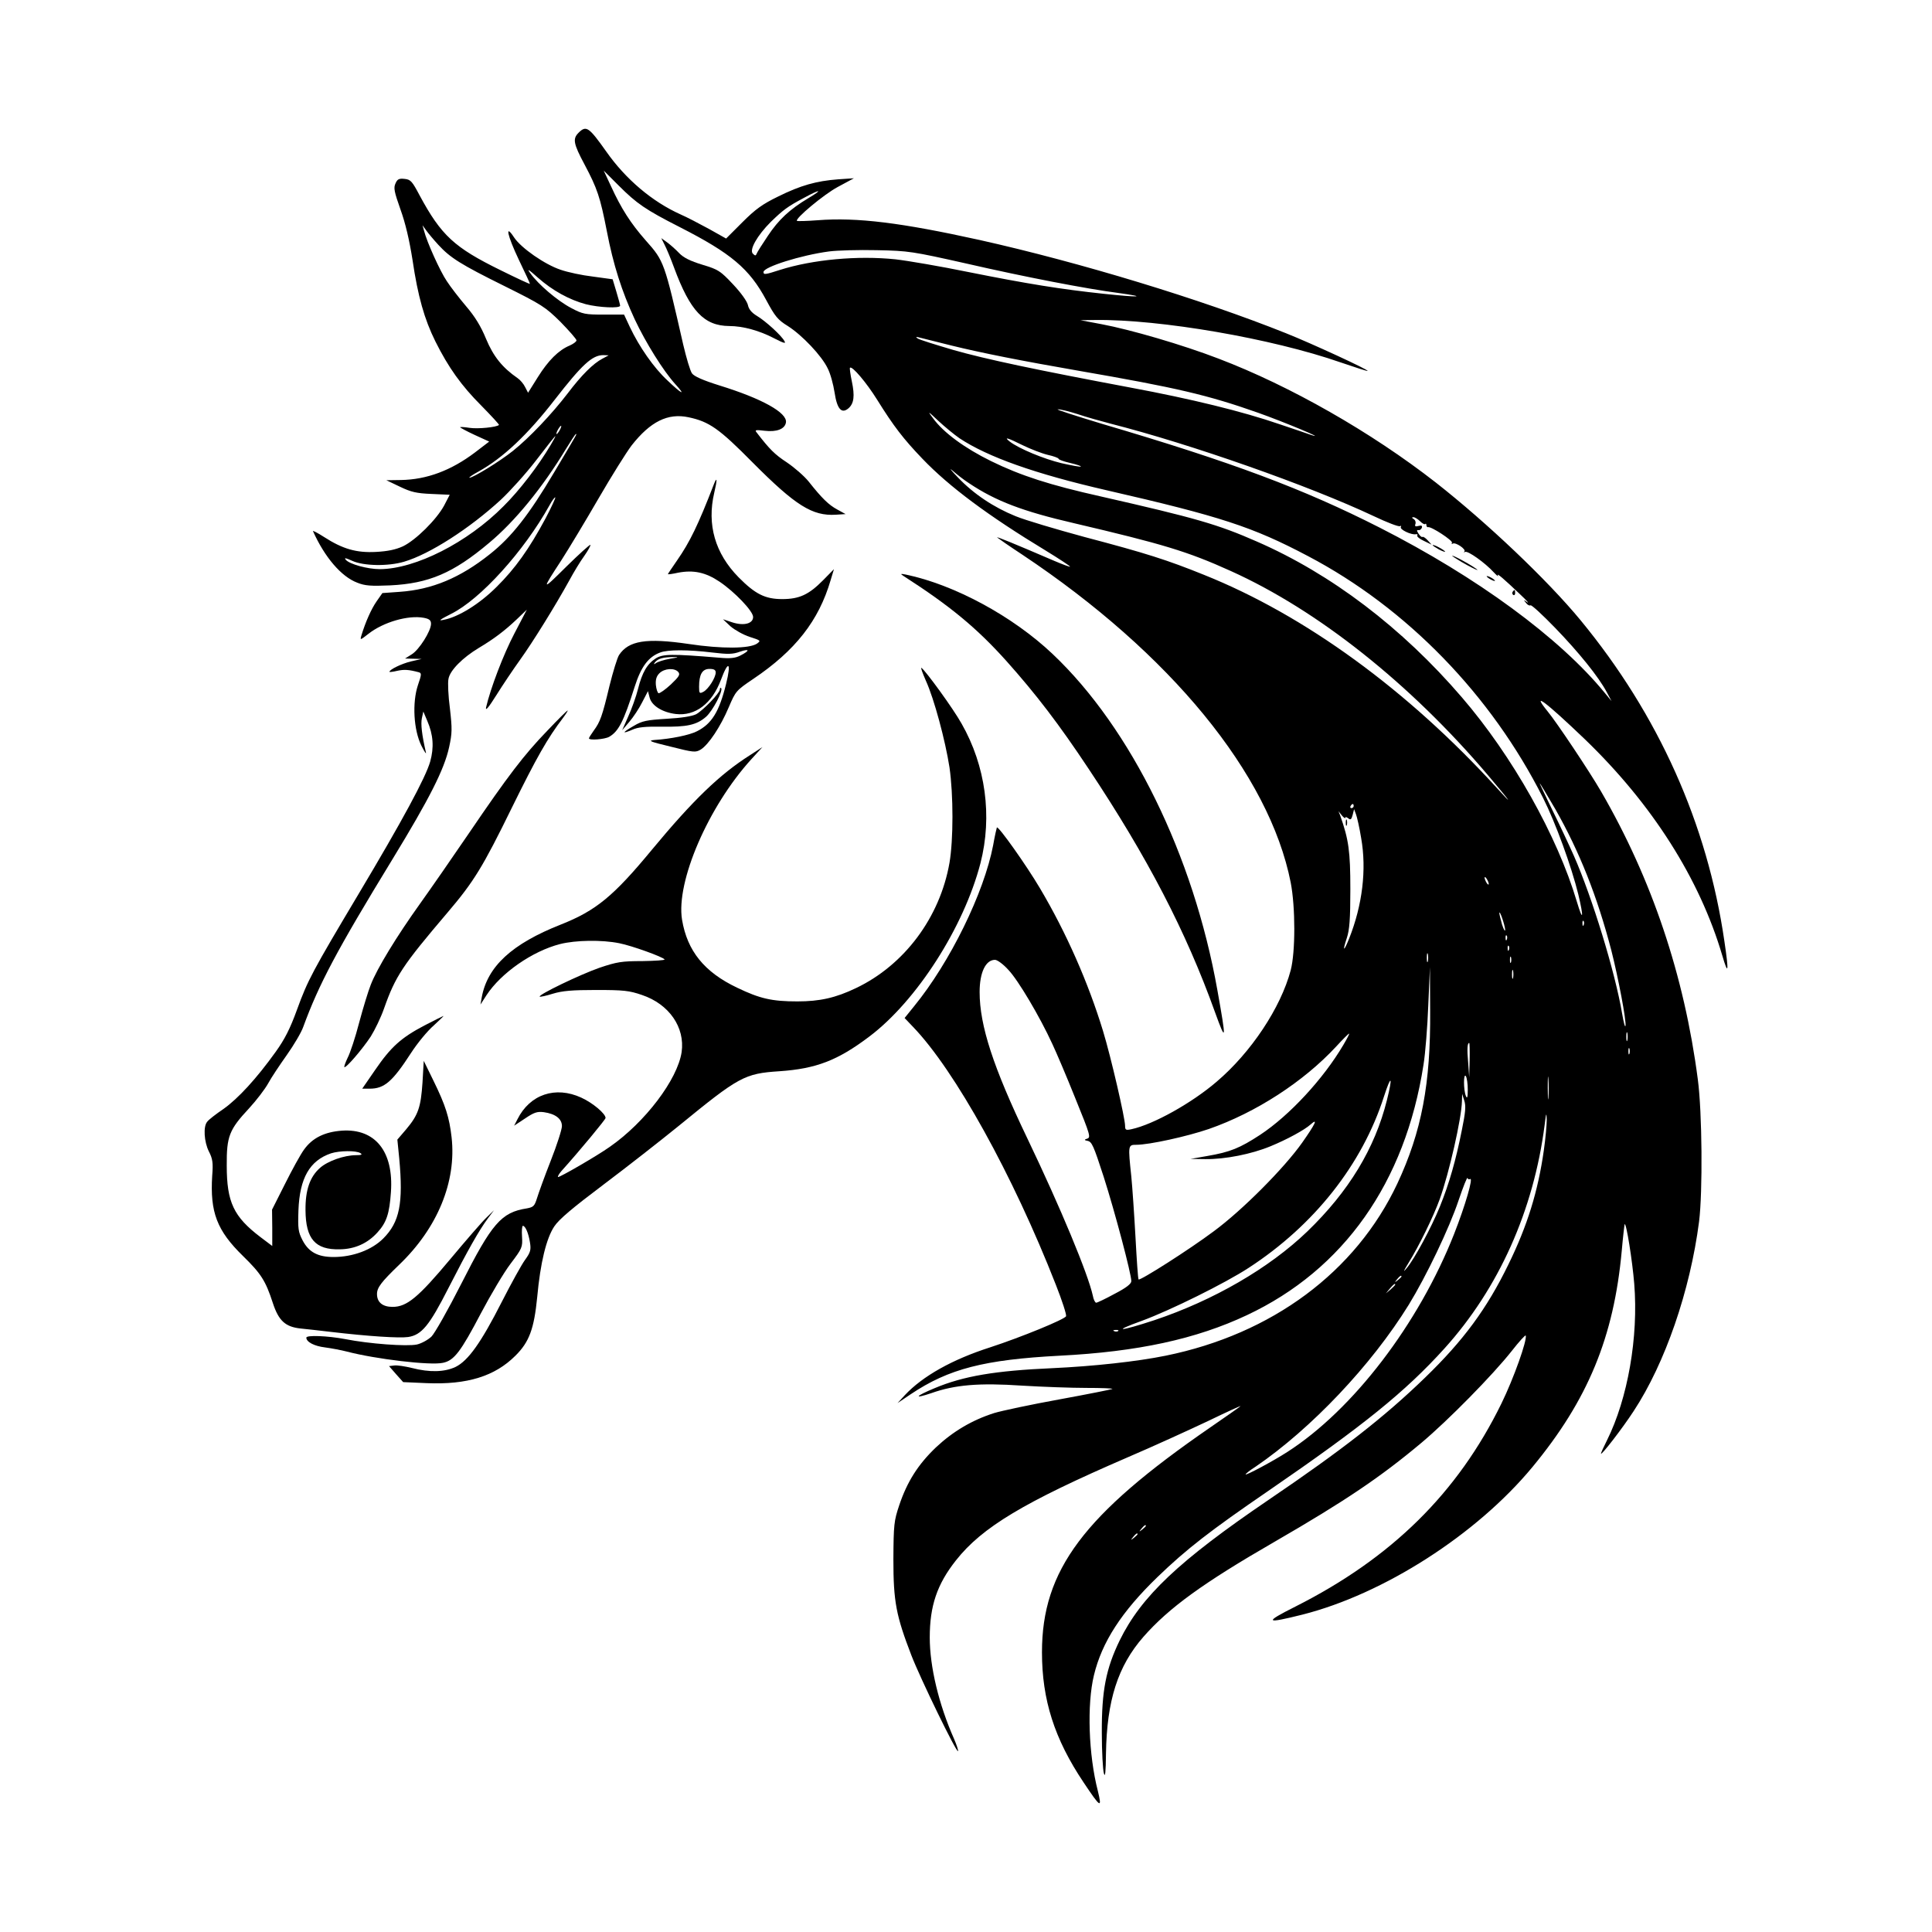 <svg width="1500" height="1500" viewBox="0 0 1500 1500" xmlns="http://www.w3.org/2000/svg">
  <!-- Original SVG transformiert und zentriert -->
  <svg x="158.857" y="100.0" width="1182.286" height="1300" viewBox="0 0 732.79 805.75">
    /2000/svg" viewBox="0 0 732.79 805.75">
  <defs>
    <style>
      .cls-1 {
        fill-rule: evenodd;
      }
    </style>
  </defs>
  <path class="cls-1" d="M179.95,1.91c-2.9,2.9-2.5,5.2,2.9,15.3,6.1,11.5,7.5,15.6,10.7,32,3.1,16.2,7.2,29,13.4,42.4,5.3,11.3,13.8,24.9,19.5,31.2,5.4,5.9,3.3,5-3.7-1.7-6.6-6.1-13.6-16.2-18.1-25.7l-2.8-6h-9.7c-9,0-10.2-.2-15.8-3.2-6.5-3.4-15.9-11.4-19.6-16.7-1.8-2.4-1-2,3.6,2.1,7,6.2,15.2,10.7,23.1,12.8,6.2,1.6,16.5,2.1,16.5.7,0-.4-.8-3.4-1.8-6.7l-1.8-6-9.5-1.3c-5.2-.6-12.2-2.1-15.6-3.3-7.5-2.5-18.9-10.4-22.3-15.5-4.6-7-3.3-1,2.3,10.8,3,6.2,5.4,11.4,5.3,11.5-.1.2-6.5-2.8-14.2-6.6-22.2-10.9-28.5-16.7-38.9-36-3.6-6.8-4.3-7.6-7.2-7.9-2.7-.3-3.5.1-4.4,2.2-1,2.1-.6,4,2.4,12.5,2.4,6.6,4.3,14.8,5.8,24.3,2.6,17.6,5.7,28.5,11,39.2,6.3,12.6,12.5,21.3,22.2,31,4.8,4.9,8.6,9,8.4,9.2-1.1,1.1-10.1,2-14.1,1.4-2.5-.4-4.6-.5-4.6-.3s3.1,1.9,7,3.7l7,3.2-6.8,5.2c-11.5,8.7-23.2,13.1-35.7,13.3l-7,.1,6.5,3.1c5.4,2.6,8,3.2,15.2,3.5l8.8.4-2.7,5.2c-3.7,6.8-13.6,16.6-19.8,19.6-3.5,1.6-7.3,2.4-13,2.7-9.4.5-16-1.4-25-7.2-3.1-2-5.5-3.2-5.3-2.8,5.6,12.5,13.6,21.9,21.3,24.8,3.7,1.5,6.6,1.7,15.8,1.3,18.6-.9,30.4-5.9,47.6-20.4,12.6-10.5,25.7-26.6,37-45.2,2.4-3.9,4.5-7.2,4.8-7.2.5,0,1.4-1.5-10.5,18.5-12.1,20.4-20.4,31-30.9,39.3-14.3,11.4-27.8,17-43.3,18.1l-8.4.6-2.8,4c-2.5,3.6-5.3,9.8-7.3,16.4-.7,2.4-.6,2.3,3.4-.8,7.1-5.6,19.1-9.1,26.6-7.7,2.7.5,3.5,1.2,3.5,2.9,0,3.5-5.8,12.6-9.3,14.7l-3.2,2,4,.1,4,.1-5.2,1.2c-4.5,1.1-10.3,3.9-10.3,5,0,.2,1.7,0,3.8-.5,3.3-.7,5.4-.6,10.3.7,1.4.4,1.4,1-.4,6.2-2.8,8.4-2.1,21.6,1.7,29.2,1.5,3,2.5,4.4,2.1,3-1.9-8.3-2.5-13.5-1.9-16.3l.7-3.2,1.9,4.5c2.9,6.7,3.3,12.8,1.4,19.6-2.2,7.7-13.5,28.6-34.4,63.6-22.3,37.4-24.5,41.5-29.7,55.8-3.3,9.1-5.9,14.2-10.2,20.2-9.4,13.1-18.1,22.5-25.1,27.5-3.7,2.5-7.3,5.3-7.9,6.2-2,2.3-1.5,9.7.8,14.3,1.8,3.5,2.1,5.4,1.6,11.7-1.1,17.6,2.3,26.4,14.8,38.6,8.7,8.5,10.9,11.9,14.4,22.7,2.8,8.5,6,11.4,13.3,12.2,2.9.3,9.4,1,14.3,1.6,18.7,2.2,33.2,3.1,37.5,2.5,6.5-1,10.2-5.5,19.4-23.6,9.3-18.2,14.8-27.9,18.9-33.4l3-4-3.7,3.6c-2,1.9-9.8,10.9-17.4,20-15.3,18.3-20.8,22.9-27.7,22.9-4.8,0-7.5-2.2-7.5-6.2,0-3.1,2.1-5.8,10.6-14,18.5-17.7,27.7-40,25.3-61.4-1.1-9.6-2.9-15.4-8.8-27.4l-4.6-9.4-.6,10.4c-.8,11.9-2,15.6-7.9,22.6l-4.2,4.9.9,9c2,21.7.2,30.7-7.7,38.6-5.5,5.5-14.6,8.9-23.9,8.9-7.5,0-11.9-2.3-14.9-8-2.1-4.1-2.3-5.5-2-14.5.6-15.5,5.4-23.9,15.7-27.4,4.1-1.3,12-1.4,14.1-.1,1.1.7.6,1-2.1,1-5.6,0-13.6,2.8-17.3,6.1-4.9,4.3-7.1,10.7-7,20.4.1,13.8,4.7,19.1,16.5,18.8,7.3-.1,13.4-2.9,18.1-8.1,4.4-4.8,5.8-9.1,6.5-19.4,1.4-19.5-7.5-30.7-23.6-29.6-8.3.6-14.2,3.5-18.2,9.1-1.7,2.3-5.8,9.8-9.2,16.6l-6.2,12.3.1,8.8v8.7l-5.7-4.3c-12.9-9.8-16.2-16.8-16.2-34.4-.1-14.1,1.2-17.3,10.7-27.5,3.6-3.9,7.7-9.3,9.2-12,1.5-2.8,5.6-8.9,9-13.7,3.4-4.8,7-10.9,7.9-13.5,7.6-20.7,16-36.6,43-80.8,17.7-29,24.9-43.2,27.2-53.8,1.5-6.8,1.5-8.9.4-18.6-.8-6-1.1-12.5-.7-14.3.7-4.1,6.8-10.2,14.6-14.9,7.2-4.3,12.4-8.2,18.3-13.8l4.8-4.6-6,11.5c-5.3,10.1-11.5,26.4-13.6,35.5-.4,2,1.2.1,4.9-5.8,3-4.8,8.1-12.4,11.4-17,6.2-8.6,17.2-26.4,23.7-38.2,2.1-3.9,5.3-9.2,7.2-11.8,1.9-2.7,3.2-5.1,3-5.4-.3-.2-5.5,4.5-11.6,10.5-12,11.9-12.1,11.8-2.3-3.2,3.6-5.6,11.6-18.9,17.8-29.6,6.2-10.7,13.4-22.2,15.9-25.5,9.1-11.6,17.5-15.7,27.4-13.6,10,2.1,14.8,5.5,30.9,21.8,20.6,20.7,28.7,25.8,40,25.1l4.7-.3-4-2.2c-4.1-2.2-7.4-5.4-13.8-13.5-2.1-2.6-6.8-6.7-10.5-9.2-5.8-3.8-8.3-6.3-14.6-14.5-.9-1.1-.2-1.2,3.9-.7,5.8.7,9.8-.8,10.3-4,.7-4.7-11.6-11.5-32-17.8-8-2.5-12.2-4.4-13.2-5.8-.9-1.2-2.7-7.4-4.2-13.7-9.1-39.9-9.2-40.3-18-50.2-7.4-8.4-11.9-15.5-16.8-26.2l-3.5-7.5,7.2,7.2c8.7,8.7,12.9,11.6,29.4,20,24.7,12.6,33.5,20,41.6,35.1,4.2,7.8,5.5,9.5,10.4,12.5,6.9,4.4,16.3,14.3,19.2,20.4,1.3,2.5,2.7,7.7,3.3,11.6,1.2,8,3.4,10.5,6.8,7.5,2.5-2.3,3-5.8,1.5-12.9-.7-3.3-1.1-6.3-.9-6.5,1-1.1,8,7.2,13.1,15.4,7.9,12.7,12.6,18.8,21.7,28.3,13,13.6,31.9,27.6,59.3,44.2,6.7,4.1,12,7.6,11.8,7.8-.1.2-3.6-1.1-7.6-2.8-19.3-8.3-28.3-12-27.4-11.2.6.5,5.9,4.2,12,8.2,71.3,47.5,118.9,105.6,129.2,157.8,2.3,11.9,2.3,33.4,0,42.2-4.8,18.1-19.1,39.6-35.7,53.7-11.9,10.2-30.3,20.5-40.9,22.8-2.7.6-3.1.4-3.1-1.6,0-3.7-6.8-33.1-10.6-45.6-7.1-23.3-17.7-47.4-30.4-68.8-6.5-11-19.9-29.9-20.7-29.2-.1.2-1,4-1.8,8.6-4.4,22.9-20.7,56.2-38,77.4l-4.6,5.7,4.1,4.3c20.1,20.9,48,71.2,68.7,124.1,3,7.6,5.2,14.4,4.9,15.1-.6,1.5-21.6,10.1-36.6,15-18.1,5.8-32.4,13.8-41,23l-3.5,3.8,6.4-4.3c18.2-12.2,35.4-16.6,71.6-18.5,37.5-1.9,65.7-8,90.1-19.5,46.6-21.9,76.2-63.8,85-120.5.9-5.5,1.9-18.3,2.3-28.5l.8-18.5.1,20.7c.3,35.4-4.1,58.5-15.8,83.5-20,42.5-60.3,72.4-111.5,82.8-13.7,2.8-34.8,5.1-54.5,6-27.4,1.2-42.8,3.8-56.6,9.6-9.4,3.9-10.5,5.4-1.6,2.4,11.3-4,22.9-5,43.6-3.6,9.9.6,23.9,1.1,31,1.1s12.7.2,12.5.5c-.3.2-11.7,2.5-25.4,5-13.8,2.5-27.9,5.5-31.5,6.6-10.7,3.4-19.9,8.9-28,16.5-8.7,8.3-13.9,16.6-17.7,27.9-2.5,7.5-2.7,9.2-2.8,26,0,20.4,1.3,27.1,8.7,46.3,4.3,11.1,21.6,46.7,22.4,46,.2-.3-.6-2.9-1.9-5.9-7.4-16.7-11.7-34.8-11.7-48.8,0-15.2,3.5-25.6,12.6-37.1,12.6-16,32.9-28.1,82.4-49.5,12.4-5.3,29.9-13.3,39-17.6,9.1-4.4,16.1-7.6,15.5-7.1-.5.5-7.1,5.1-14.5,10.2-61,42-81,68.7-81,108.2,0,22.9,6,41.7,20,62.6,8.2,12.3,9,12.8,6.9,4.2-4.5-17.4-5.3-41.7-1.9-55.7,3.8-15.9,13.3-30.6,30.6-47.3,13.9-13.4,25.2-22.2,53.4-41.5,45.6-31.3,65.9-47.7,84.7-68.5,26.1-28.9,42.9-66.4,48.2-107.6.7-5.9.9-6.2,1-2.4,0,2.5-.6,9.1-1.4,14.7-2.8,19.7-7.9,36.2-17,54.8-10.4,21.4-21.7,36.7-40.1,54.5-19.5,18.9-40,34.9-75.4,58.9-43.1,29.3-61.2,46.4-71.6,67.6-6.6,13.6-8.7,24.2-8.6,44.5,0,9.1.5,17.8,1,19.5.6,2.2.9-.4,1-9.5.4-25.6,5.7-42.1,18-56.2,12.3-14,28.7-25.9,63.2-45.8,33.9-19.6,50.8-31,70.5-47.5,13.1-11,34.4-32.7,43.5-44.2,3.6-4.6,6.6-7.9,6.8-7.5.7,2.3-5.7,20.4-11.7,32.7-21.1,43.1-52.9,74.4-99.1,97.7-15.3,7.7-14.7,8.4,3.3,3.9,39.1-9.9,83.8-38.5,110.7-71,26.7-32.3,39.2-62.5,43-104.1.6-6.9,1.3-12.6,1.4-12.8.8-.7,3.7,17.6,4.6,28.6,2.1,25.7-3.1,55.3-13.1,75.4-1.6,3.2-2.9,6-2.9,6.4,0,1.2,10.3-12.1,15.7-20.4,15.2-23.1,27.2-58,31.5-91.2,1.8-14.3,1.5-52.8-.6-68.5-6.5-49.9-22.1-96.4-46.6-138.6-5.5-9.5-21.3-33.2-25.7-38.5-8.2-10.1-.8-4.5,17.9,13.4,32.5,31.3,55.3,67.2,66.2,104.2,2.9,9.9,3.2,7.9,1-6.9-8.2-56.6-31.8-109.1-69.2-154.5-16-19.4-45.1-47-69.7-66.3-31-24.2-70.1-46.5-104.5-59.6-17.4-6.7-42.5-14-56.4-16.6l-10.1-1.9,7.1-.1c31.2-.4,85.1,8.9,118.1,20.4,7,2.4,12.9,4.3,13,4.1.6-.5-26.9-13.2-39.2-18.1-41.2-16.5-99.2-34.1-147.5-44.9-37.6-8.3-59-11-78-9.5-5.2.4-9.7.5-9.9.3-1.1-1,12.9-12.7,19.6-16.3l7.8-4.2-7.5.5c-10.6.8-18.1,2.9-29,8.3-7.6,3.7-10.9,6.1-17.2,12.4l-7.8,7.8-8.2-4.6c-4.6-2.5-10.7-5.7-13.7-7-13.6-6.1-26.4-16.9-35.8-30.3-8.3-11.7-9.6-12.7-13.3-9ZM290.65,33.31c-9.2,5.5-14.4,10.4-19.6,18.2-2.7,4-5.1,7.8-5.4,8.6-.4,1-.7,1.1-1.8,0-1.9-1.8,2.1-8.8,8.6-15.3,5.9-5.7,7.9-7.3,16-11.6,7.9-4.3,9.4-4.2,2.2.1ZM112.45,55.81c5.8,6.3,10.7,9.4,31.9,19.9,17.9,8.9,19.6,10,26.9,17.2,4.2,4.3,7.7,8.3,7.7,8.9s-1.5,1.7-3.3,2.5c-5.3,2.2-10.3,7.2-15.3,15.2l-4.7,7.5-1.4-2.7c-.7-1.5-2.4-3.5-3.6-4.3-7.4-5.1-11.7-10.5-15.2-18.9-2.5-6.1-5.4-10.8-9.6-15.7-3.3-3.9-7.5-9.3-9.3-12.1-3.2-4.7-9.6-18.8-11-24.4l-.7-2.5,1.8,2.5c1,1.4,3.6,4.5,5.8,6.9ZM366.45,64.81c28.3,6.5,57.9,12.2,73.3,14.2,14.5,2,9.9,2.2-7,.4-20.7-2.2-36.8-4.8-65.3-10.5-13.2-2.7-28.9-5.4-35-6.1-18.2-1.9-39.8.1-55.6,5.1-7.1,2.3-7.9,2.4-7.9,1,0-2.4,18-8.1,31.6-9.9,3.8-.5,14.1-.8,22.9-.6,15.4.3,17.1.6,43,6.4ZM359.45,104.31c14.2,3.5,33.9,7.4,61,12.1,47.4,8.2,62.3,11.7,86.4,20.2,12.2,4.3,34,13.4,25.6,10.7-1.1-.4-7.8-2.7-15-5.1-18-6.2-42.5-12.2-72-17.7-44.7-8.4-69.5-13.6-85.2-18.1-8.5-2.5-16.2-4.9-17.1-5.5q-1.5-1,.3-.6c1.1.3,8.3,2.1,16,4ZM191.45,110.61c-4.4,2.3-10,7.8-16.8,16.8-7.6,9.9-18.3,21.2-26.3,27.6-6.4,5.1-19.1,12.9-20.9,12.9-.5,0,1.4-1.4,4.4-3,11.7-6.5,23.5-17.6,36.6-34.5,13.2-17,18.1-21.5,23.4-21.5l2.6.1-3,1.6ZM420.15,137.31c4.1,1.4,11.3,3.4,15.9,4.6,38.5,9.8,95.4,29.8,126.6,44.5,6.3,3,12,5.2,12.6,4.8.5-.3.7-.1.4.4-.7,1.2,5,3.9,7.2,3.5.7-.2,1,.1.7.6-.3.5,1.2,1.7,3.2,2.6l3.7,1.8-1.9-2.1c-1-1.1-2.2-1.9-2.5-1.6-.4.2-1.2-.5-1.9-1.6-.9-1.4-.9-1.8-.1-1.7.6.2,1.4-.3,1.7-1.1.3-1-.1-1.3-1.6-.9-1.5.4-1.9.2-1.5-.9.3-.8,0-1.9-.8-2.4-1-.6-1-.9-.1-.9.6,0,2.1.9,3.1,1.9,1.1,1.1,2.2,1.7,2.5,1.4.3-.4.6-.1.6.5,0,.7.4,1.1.8,1,1.4-.5,12.1,6.5,11.5,7.5-.3.6-.2.7.4.4,1.3-.8,6.5,2.7,5.6,3.8-.5.4-.3.5.3.2,1.3-.7,9.6,5.2,13.8,9.8,1.5,1.6,2.4,2.3,2,1.6-.8-1.6,2.6,1.3,11.1,9.4,2.8,2.6,4.1,4.2,3,3.4-1.8-1.3-1.9-1.3-.6.3.7,1,1.7,1.5,2.2,1.2.5-.3,5.8,4.6,11.9,10.9,11.3,11.7,20.8,23.4,24.8,30.9l2.3,4.3-3.3-4c-21.7-26.5-61.5-55.7-108.3-79.5-36.6-18.6-71-31.5-133.5-49.9-12.9-3.9-22.5-7-21.4-7,1.2-.1,5.5,1,9.6,2.3ZM363.25,148.91c13.6,9,36.3,17.1,70.7,25,54.9,12.6,70.3,17.6,97,31.7,47.6,25,88.2,66.9,113.1,116.3,6.1,12.1,13.7,33.1,17,46.5,2.7,11.3,2.3,13.6-.7,3.5-9.4-31.6-31-70.1-55.4-98.4-28.7-33.4-62.8-59.3-98.6-74.9-18.9-8.3-29.4-11.3-75.1-21.7-24.6-5.5-38.5-10-52.8-17-12.6-6.2-22.9-13.7-27.9-20.6-2.8-3.7-2.6-3.6,2.5,1.2,3,2.8,7.6,6.6,10.2,8.4ZM170.95,144.91c-.6,1.1-1.3,2-1.6,2-.2,0,0-.9.6-2s1.3-2,1.6-2c.2,0,0,.9-.6,2ZM166.55,152.11c-5.8,9.9-15.1,22-22.7,29.5-17.3,17.5-42.4,30.2-59.5,30.3-5.9,0-14.6-2.4-16.4-4.5-.9-1.1-.2-1,3.1.5,5.5,2.5,17.3,2.7,25,.4,12.2-3.6,31.4-15.9,46.5-29.8,4.4-4.1,12.1-12.6,17-19s9-11.6,9.2-11.6-.8,1.9-2.2,4.2ZM393.75,152.31c3.7,1.8,9.1,3.9,12,4.6,2.8.6,5.2,1.5,5.2,1.9s2.5,1.3,5.6,2c3,.7,5.4,1.5,5.1,1.7-.2.3-4.4-.5-9.3-1.6-8.4-2-20.5-7-24.9-10.4-3.2-2.5-.9-1.8,6.3,1.8ZM367.95,170.61c12.7,8.5,25.8,13.5,50.5,19.2,42.6,10,54.4,13.5,75.4,23,41.9,18.9,86.3,54.2,123.6,98.1,11.1,13.1,12.9,15.7,4.6,6.5-43.1-47.3-92.5-83.3-141.2-102.8-17.6-7.1-27.5-10.3-57.5-18.2-13.6-3.7-28.5-8.1-33.1-10-10.6-4.3-20.2-10.7-27.8-18.7-3.3-3.4-4.4-4.9-2.5-3.2,1.9,1.7,5.5,4.5,8,6.1ZM164.05,187.51c-7.9,14.7-14.6,24.1-23.5,32.9-8.3,8.3-18.5,14.6-25.6,15.9-2.7.6-1.8-.1,3.7-2.9,14.1-7,35-30.1,47.3-52.2,1.3-2.4,2.6-4.1,2.8-3.8.2.2-1.9,4.8-4.7,10.1ZM649.95,327.31c11.7,20.6,20.2,42,27,68.1,3.3,13,7.3,33.9,6.8,36.3-.2.9-.9-1.7-1.6-5.8-3.3-19.8-14.4-56-23.2-76-2.3-5.2-7-15.2-10.5-22.3-3.4-7-6.1-12.7-6-12.7.2,0,3.5,5.6,7.5,12.4ZM552.95,325.91c0,.5-.5,1-1.1,1-.5,0-.7-.5-.4-1,.3-.6.8-1,1.1-1,.2,0,.4.4.4,1ZM556.55,341.31c2.7,15.2.6,32.3-5.8,48.4-2.6,6.5-3.3,6.3-1.1-.3,1.3-3.9,1.7-9.1,1.7-23.5,0-18.3-.8-23.9-4.9-35.5l-.8-2,1.6,2c.9,1.1,1.7,1.6,1.7,1.1s.6-.3,1.4.3c1.1.9,1.5.6,2.1-1.6l.7-2.8.9,2.4c.5,1.3,1.7,6.5,2.5,11.5ZM617.95,363.41c0,.5-.5.3-1-.5s-1-2-1-2.5c0-.6.5-.3,1,.5s1,1.9,1,2.5ZM625.85,385.41c0,1.1-.7,0-1.5-2.5-.7-2.5-1.3-5-1.3-5.5.1-1.8,2.7,5.9,2.8,8ZM663.65,383.11c-.3.8-.6.5-.6-.6-.1-1.1.2-1.7.5-1.3.3.3.4,1.2.1,1.9ZM626.65,390.11c-.3.8-.6.5-.6-.6-.1-1.1.2-1.7.5-1.3.3.3.4,1.2.1,1.9ZM627.65,395.11c-.3.8-.6.5-.6-.6-.1-1.1.2-1.7.5-1.3.3.3.4,1.2.1,1.9ZM588.65,400.61c-.3,1-.5.2-.5-1.7s.2-2.7.5-1.8c.2,1,.2,2.6,0,3.5ZM628.65,401.11c-.3.7-.5.2-.5-1.2s.2-1.9.5-1.3c.2.7.2,1.9,0,2.5ZM386.85,404.81c4.6,4.8,15.1,22.5,21.1,35.6,1.8,3.8,6.8,15.5,11,26,7.4,18.2,7.6,19,5.6,19.6q-2,.6.3,1c2.1.4,2.9,2.2,7.8,17.3,5.5,17.2,13.3,46.8,13.3,50.2,0,1.3-2.4,3.2-8,6.1-4.4,2.4-8.4,4.3-8.9,4.3s-1.3-1.5-1.6-3.3c-2.3-10.5-15.5-42.3-31.5-75.7-16.5-34.4-23-54.4-23-70.5,0-9.4,2.9-15.5,7.4-15.5,1.1,0,4,2.1,6.5,4.9ZM629.65,408.61c-.3,1-.5.2-.5-1.7s.2-2.7.5-1.8c.2,1,.2,2.6,0,3.5ZM684.65,438.61c-.3,1-.5.2-.5-1.7s.2-2.7.5-1.8c.2,1,.2,2.6,0,3.5ZM547.95,440.91c-9.6,16.3-25.9,33.9-40,43.2-9.8,6.4-14.4,8.3-25.5,10.2l-8,1.4,7.1.1c9.6.1,22.2-2.4,31.4-6.2,7.8-3.2,16.3-7.8,19.3-10.5,3.7-3.3,2.3-.3-4.1,8.8-8.7,12.3-28.8,32.5-42.5,42.6-11.9,8.9-35.5,23.9-36.2,23.2-.3-.2-.9-9.4-1.5-20.4-.6-10.9-1.5-24-2-29.1-1.6-15.1-1.6-15.3,2.4-15.3,6.2,0,24.4-4,34.9-7.6,22.7-7.9,45.6-22.8,61.2-39.6,3.3-3.6,6.1-6.4,6.3-6.3.2.2-1.1,2.6-2.8,5.5ZM608.75,448.11l-.2,8.3-.5-7c-.6-6.6-.4-9.5.5-9.5.2,0,.3,3.7.2,8.2ZM685.65,445.11c-.3.7-.5.2-.5-1.2s.2-1.9.5-1.3c.2.7.2,1.9,0,2.5ZM646.65,466.21c-.2,2.3-.3.1-.3-4.8s.1-6.8.3-4.2c.2,2.6.2,6.7,0,9ZM607.85,462.41c0,3.7-.3,4.5-.9,3-1.2-2.9-1.2-11.4,0-9.5.5.8.9,3.7.9,6.5ZM568.95,467.41c-5.8,23.3-18.4,44-38.3,63.2-18.4,17.7-45.2,33.2-73.6,42.7-16.7,5.5-21,5.7-6,.3,13.6-5,40.1-18.1,51.4-25.5,31.5-20.5,54.6-49.7,65.1-82.5,3.5-10.8,4.3-9.8,1.4,1.8ZM604.95,482.11c-2.8,14.1-6,25.4-10.5,36.5-4,9.9-12.3,25.4-16.1,29.8-1.7,2.1-1.5,1.4.9-2.5,5.1-8.2,12.1-22.5,15.1-30.8,4.5-12.5,10.5-38.8,10.7-47.2l.1-3.5,1,3.2c.9,2.6.6,5.7-1.2,14.5ZM608.95,505.41c1.7-1.1-2.2,12.5-7.7,26.5-17.1,43.3-48.6,84.5-80.2,104.8-6.8,4.4-20.1,11.5-20.1,10.8,0-.3,2.1-2,4.8-3.7,26.8-18.3,55.7-48.8,73.7-77.9,8.4-13.7,19.5-36.8,24-50.3,2.2-6.5,4.1-11.3,4.3-10.7s.7.8,1.2.5ZM575.95,552.31c0,.2-.8,1-1.7,1.7-1.6,1.3-1.7,1.2-.4-.4,1.3-1.6,2.1-2.1,2.1-1.3ZM572.95,556.21c0,.2-1,1.2-2.2,2.3l-2.3,1.9,1.9-2.3c1.8-2.1,2.6-2.7,2.6-1.9ZM439.65,578.51c-.3.3-1.2.4-1.9.1-.8-.3-.5-.6.6-.6,1.1-.1,1.7.2,1.3.5ZM452.95,672.31c0,.2-.8,1-1.7,1.7-1.6,1.3-1.7,1.2-.4-.4,1.3-1.6,2.1-2.1,2.1-1.3ZM448.95,676.31c0,.2-.8,1-1.7,1.7-1.6,1.3-1.7,1.2-.4-.4,1.3-1.6,2.1-2.1,2.1-1.3Z"/>
  <path class="cls-1" d="M590.95,200.31c0,.3,1.4,1.2,3,2.1,1.7.9,3,1.3,3,1.1,0-.3-1.3-1.2-3-2.1-1.6-.9-3-1.3-3-1.1Z"/>
  <path class="cls-1" d="M600.45,205.61c.6.5,3.7,2.5,7,4.3s5.6,2.8,5,2.3c-.5-.6-3.7-2.6-7-4.4-3.3-1.8-5.5-2.8-5-2.2Z"/>
  <path class="cls-1" d="M616.95,215.31c0,.3.9,1,2,1.6s2,.8,2,.6c0-.3-.9-1-2-1.6s-2-.8-2-.6Z"/>
  <path class="cls-1" d="M629.45,222.81c-.3.5-.2,1.2.3,1.5.5.3.9-.1.9-.9,0-1.7-.3-1.9-1.2-.6Z"/>
  <path class="cls-1" d="M549.15,333.91c0,1.4.2,1.9.5,1.2.2-.6.2-1.8,0-2.5-.3-.6-.5-.1-.5,1.3Z"/>
  <path class="cls-1" d="M221.35,55.81c.9,1.7,3,6.7,4.6,11.1,7.7,20.8,14.4,27.9,26.5,28,6.6,0,14.6,2.2,21.8,6,4.5,2.3,5.6,2.6,4.8,1.3-1.4-2.7-9.1-9.7-13.3-12.2-2.5-1.5-3.9-3.2-4.3-5.2-.4-1.8-3.4-6-7.2-10-6.1-6.5-7.1-7.1-14.7-9.4-5.9-1.8-9.1-3.4-11.2-5.6-1.6-1.7-4.2-4-5.7-5.1l-2.9-2.1,1.6,3.2Z"/>
  <path class="cls-1" d="M245.05,171.11c-7.5,19.4-11.5,27.7-17.7,36.6-2.4,3.5-4.4,6.4-4.4,6.6s2.2-.1,4.9-.7c7.4-1.4,13.2-.2,19.9,4.3,7.3,4.9,16.2,14.2,16.2,17,0,3.2-4.4,4.4-10,2.6l-4.5-1.5,3.6,3.4c2.1,1.8,6.2,4.1,9.3,5.1,5.3,1.7,5.4,1.8,3.5,3.2-3.6,2.5-17,2.6-32.9.2-20.4-3-28.9-1.6-33.5,5.3-.9,1.4-2.9,8-4.6,14.8-3.5,14.7-4.5,17.4-7.6,21.6-1.2,1.7-2.3,3.4-2.3,3.7,0,1.1,7.5.5,9.7-.7,4.5-2.6,6.9-7.1,12.3-24.1,3.1-9.7,6.6-14.4,12.3-16.5,3.6-1.4,13.4-1.4,25,0,7.6.9,9.9.9,13.4-.4,4.8-1.6,4.8-.5.1,1.9-2.4,1.2-4.8,1.5-10.2,1-22.7-1.9-27-1.8-30.4.3-4.2,2.7-6.6,6.8-8.6,14.8-.9,3.6-3,9.5-4.7,13.2l-2.9,6.6,3.4-4c1.9-2.2,4.7-6.4,6.2-9.4l2.8-5.4.8,3.1c1,3.9,6.1,7.1,12.6,7.9,9.4,1.1,17.4-5,21.7-16.4,3.6-9.7,5.1-8.6,2.5,1.9-3.3,13.4-6.9,19.2-14,22.8-3.7,1.9-12.7,3.7-20.5,4.2-3.4.3-2.1.8,7.8,3.2,11.1,2.8,12,2.9,14.5,1.4,3.7-2.3,9.5-10.9,13.5-20.4,3.3-7.7,3.5-8,11.8-13.6,20.2-13.6,31.5-28,37.2-47.5l1.6-5.3-5.2,5.3c-6.9,7-11.5,9.1-19.7,9.1s-13-2.4-21-10.5c-11.3-11.5-15.3-25.3-11.7-40.7,1.5-6.3,1.4-8.1-.2-4ZM224.05,255.01c-3,.5-6.1,1.5-7,2.2q-1.4,1-.3-.5c1.5-1.8,3.9-2.5,9.2-2.5,2.5-.1,2,.2-1.9.8ZM227.95,261.41c1,1.2.4,2.2-3.6,6-2.7,2.5-5.3,4.3-5.9,4.2-.5-.2-1.1-2-1.3-4-.2-2.6.3-4.2,1.7-5.6,2.4-2.4,7.3-2.7,9.1-.6ZM245.95,261.61c0,2.5-3.5,8-5.9,9.3-1.9,1-2.1.8-2.1-2.4,0-5.9,1.5-8.6,5-8.6,2.2,0,3,.5,3,1.7Z"/>
  <path class="cls-1" d="M336.35,215.21c22.4,14.4,35.2,25,49.4,40.8,14.3,16,25.4,30.5,39.6,51.9,28.5,42.8,47,78.6,60.8,117,5.5,15.2,5.6,14.1,1.2-10.5-11.5-64.7-41.5-125.9-79.2-161.6-19.3-18.3-47.3-33.4-70.7-38.3-2.6-.5-2.8-.4-1.1.7Z"/>
  <path class="cls-1" d="M347.05,265.51c4,8.7,9.4,28.9,11.4,41.8,1.9,13.2,1.9,34.8,0,45.9-4.6,26.3-21.7,49.2-45,60.3-9.8,4.7-17.4,6.4-28.2,6.4-12.2,0-18-1.3-29-6.6-15.8-7.5-24-17.7-26.5-32.7-3-18.3,12.6-54.4,33.3-77.2l5.4-5.9-6,3.9c-14.5,9.2-27.3,21.5-47.2,45.5-18.5,22.4-26.9,29.3-43.8,36-23.6,9.3-35.4,20.2-38.1,35.1l-.6,3.4,2.9-4.5c7-10.7,22.1-21.2,35.4-24.6,7.5-1.9,20.1-2.1,28.5-.4,6.1,1.2,21,6.6,21.8,7.8.2.4-4.6.7-10.7.8-9.9,0-12.3.4-20.6,3.2-9.2,3.2-29.6,13-28.8,13.9.3.2,3.1-.4,6.3-1.4,4.6-1.4,9.3-1.8,20.9-1.8,13.2,0,15.9.3,22,2.4,13.1,4.4,20.8,15.6,19.1,27.5-2,13.2-17.5,33.7-34.6,45.6-6.2,4.4-24.4,14.9-24.9,14.5-.2-.3.5-1.5,1.6-2.8,9-10,21.3-24.9,21.3-25.6,0-2.1-6.2-7.3-11.7-9.8-12.4-5.7-24.7-1.6-30.7,10.4l-1.6,3.1,5.3-3.5c4.3-2.9,5.8-3.4,9-3,5.6.8,8.7,3.2,8.7,6.7,0,1.6-2.4,9.1-5.4,16.7-3,7.6-5.9,15.7-6.6,18-1.2,3.8-1.7,4.3-4.9,4.9-12.3,1.9-16.8,7.2-31.5,36.2-6.5,12.8-12.8,23.9-14.4,25.5-1.7,1.6-4.8,3.3-7,3.8-4.8,1-22.9-.3-34.5-2.6-8.5-1.6-18.7-2-18.7-.7,0,2.1,3.9,4.1,9,4.7,3,.4,7.8,1.3,10.5,2,13.7,3.6,40.3,6.8,46.3,5.4,5.3-1.1,8.5-5.3,18.2-23.8,4.7-8.9,11.1-19.7,14.3-23.9,5.6-7.4,5.8-7.9,5.5-13-.2-2.8,0-5.2.4-5.2,1.2,0,2.7,3.5,3.4,7.9.6,3.6.3,4.8-2.3,8.4-1.7,2.3-6.7,11.4-11.2,20.2-10,19.7-16.2,28.4-22.3,31.4-5.3,2.5-12.5,2.7-21,.5-3.3-.8-7.1-1.4-8.5-1.2l-2.5.3,3.4,3.9,3.4,3.8,11.4.5c19.4.8,32.7-3.3,42.6-13.2,6.7-6.6,9-13,10.5-28.2,1.5-16.5,4.4-28.3,8.2-34,2.3-3.5,8.9-9,23.9-20.3,11.3-8.5,27.5-21.2,36-28.1,29-23.7,31.6-25.2,48.5-26.3,17.6-1.2,28-5.2,43.1-16.6,22.9-17.2,45.6-52.7,53.6-83.5,5.8-22.6,2.5-46.9-9.1-67.2-4-7.2-17.4-25.6-19.3-26.8-.5-.3.5,2.4,2.1,6.1Z"/>
  <path class="cls-1" d="M247.95,269.81c0,1.7-8,10-11.4,11.9-2,1-7,1.8-14.2,2.2-9.6.6-11.8,1-15.8,3.4-5.6,3.2-6,4.1-.8,1.9,2.8-1.3,6.3-1.6,14.1-1.5,12.3.2,16.9-.8,21.5-4.8,3.2-2.9,8.3-12.6,7.2-13.8-.3-.3-.6,0-.6.7Z"/>
  <path class="cls-1" d="M164.85,289.71c-11.2,11.6-18.9,21.7-37.6,49.2-7.7,11.3-18.3,26.6-23.6,34-11.3,15.8-20.7,31.2-23.7,39-1.2,3-3.7,11.2-5.6,18.3-1.8,7-4.3,14.5-5.5,16.8-1.1,2.3-1.8,4.3-1.6,4.5.7.7,8.6-8.5,12.7-14.7,2-3.2,4.9-9.2,6.4-13.5,5.5-15.6,8.9-20.7,30.5-46.1,12.7-14.9,17-21.9,31-50.5,11.9-24.2,17.2-33.5,24.6-43.2,1.5-2,2.5-3.6,2.2-3.6-.2,0-4.7,4.4-9.8,9.8Z"/>
  <path class="cls-1" d="M105.75,431.51c-11.2,5.9-16.1,10.3-23.7,21.4l-6.2,9h3.6c7,0,10.9-3.3,19.9-17.2,3.1-4.8,8-10.7,10.9-13.2,2.8-2.6,4.9-4.6,4.7-4.6-.3.1-4.4,2.1-9.2,4.6Z"/>

  </svg>
</svg>